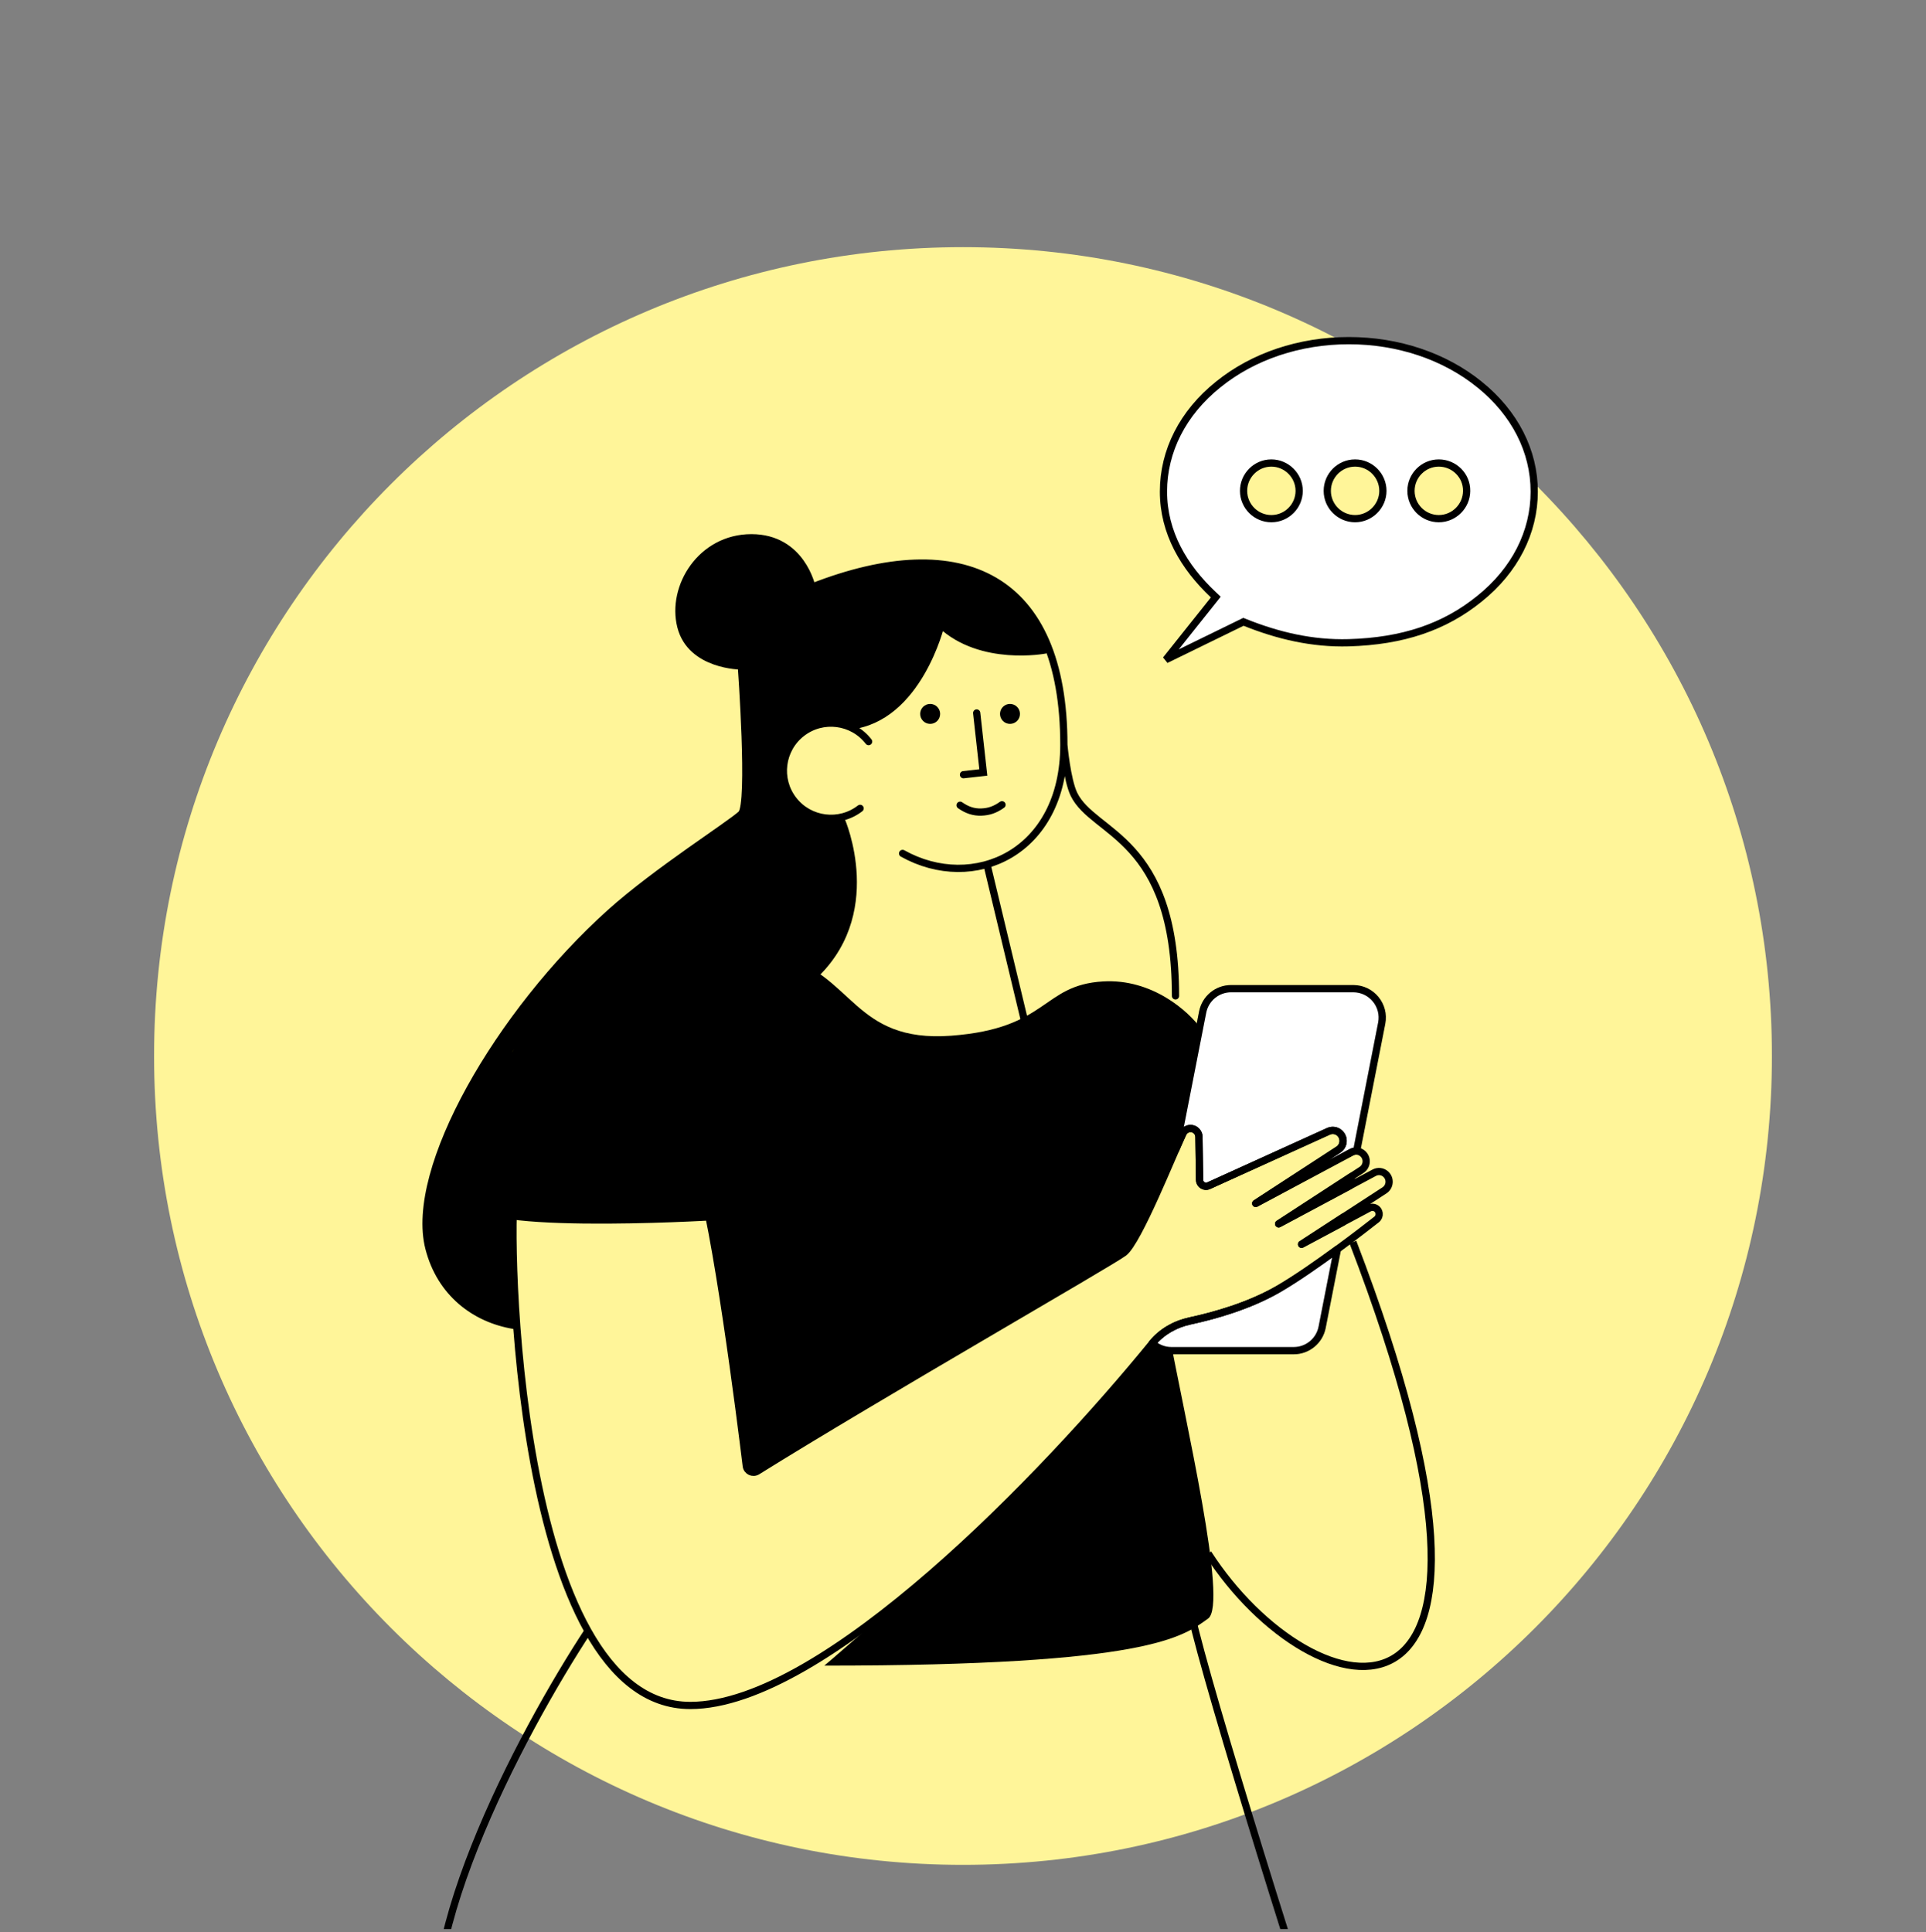 <svg width="300" height="301" viewBox="0 0 300 301" fill="none" xmlns="http://www.w3.org/2000/svg">
<rect x="0" y="0" width="300" height="301" fill="#808080" stroke="none"/>
<g clip-path="url(#clip0_1023_5507)">
<path d="M150 290.5C219.588 290.5 276 234.088 276 164.5C276 94.912 219.588 38.5 150 38.5C80.412 38.5 24 94.912 24 164.5C24 234.088 80.412 290.5 150 290.5Z" fill="#FFF599"/>
<path fill-rule="evenodd" clip-rule="evenodd" d="M115.474 103.747C115.474 103.747 117.043 125.262 115.474 126.799C114.914 127.346 113.066 128.641 110.596 130.371C106.139 133.493 99.657 138.034 95.065 142.166C77.7 157.79 63.667 182.121 66.807 194.415C68.6 201.435 73.974 205.448 80.01 206.456V183.898L125.015 154.009C137.422 143.859 131.218 128.068 131.218 128.068L131.279 127.246C128.5 127.957 125.439 127.013 123.572 124.601C121.064 121.362 121.657 116.705 124.895 114.197C127.088 112.5 129.932 112.223 132.318 113.227L132.346 112.842C134.602 112.842 141.933 111.714 146.445 97.051C149.264 99.342 156.596 102.898 163.363 101.052C158.157 87.295 144.652 84.332 126.463 91.454C126.463 91.454 124.893 83.77 117.043 83.77C109.194 83.77 104.484 91.455 106.054 97.601C107.624 103.747 115.474 103.747 115.474 103.747Z" fill="black"/>
<path d="M79.665 163.92C79.813 163.773 79.96 163.596 80.078 163.449C79.93 163.626 79.783 163.773 79.665 163.92Z" fill="#FFEA00"/>
<path d="M126.236 193.505C126.177 193.505 126.148 193.505 126.089 193.505L124.764 193.034L124.234 192.858C123.675 192.799 123.116 192.681 122.674 192.622C123.587 192.563 124.529 192.652 125.471 192.887C125.706 192.946 125.971 193.034 126.118 193.24C126.177 193.299 126.207 193.388 126.236 193.505Z" fill="black"/>
<path d="M189.053 93.417L189.376 93.01L188.998 92.654C184.408 88.335 181.227 82.948 181.227 76.58C181.227 70.265 184.225 64.326 189.759 59.887L189.761 59.886C195.185 55.5 202.416 53.064 210.101 53.064C217.786 53.064 225.017 55.5 230.441 59.886L230.442 59.886C235.978 64.356 238.975 70.295 238.975 76.58C238.975 82.895 235.978 88.834 230.443 93.273L230.441 93.275C224.991 97.687 218.511 99.883 210.085 100.126C204.404 100.289 199.05 99.017 193.914 96.957L193.682 96.864L193.457 96.974L181.603 102.765L189.053 93.417ZM224.114 72.13C221.709 72.13 219.782 74.093 219.782 76.462C219.782 78.867 221.744 80.794 224.114 80.794C226.484 80.794 228.443 78.837 228.446 76.466C228.477 74.085 226.509 72.13 224.114 72.13ZM211.073 72.13C208.668 72.13 206.741 74.093 206.741 76.462C206.741 78.867 208.703 80.794 211.073 80.794C213.445 80.794 215.405 78.834 215.405 76.462C215.405 74.093 213.477 72.13 211.073 72.13ZM198.032 72.13C195.627 72.13 193.7 74.093 193.7 76.462C193.7 78.867 195.663 80.794 198.032 80.794C200.436 80.794 202.364 78.832 202.364 76.462C202.364 74.09 200.404 72.13 198.032 72.13Z" fill="white" stroke="black" stroke-width="1.128"/>
<path d="M162.799 101.253C162.799 101.253 152.836 103.17 146.57 97.305C146.57 97.305 143.061 111.967 132.346 113.095" stroke="black" stroke-width="1.128" stroke-linecap="round"/>
<path d="M127.271 152.882L133.474 163.033H160.543L153.776 134.835" stroke="black" stroke-width="1.128" stroke-linecap="round"/>
<path d="M131.049 127.758C131.049 127.758 137.591 142.646 126.143 152.571" stroke="black" stroke-width="1.128"/>
<path d="M140.592 132.945C151.581 139.093 165.71 132.946 165.71 116.042M165.71 116.042C165.71 89.917 150.011 82.234 126.463 91.454C126.463 91.454 124.893 83.77 117.043 83.77C109.194 83.77 104.484 91.455 106.054 97.601C107.624 103.747 115.474 103.747 115.474 103.747C115.474 103.747 117.043 125.262 115.474 126.799C113.904 128.335 102.202 135.745 95.065 142.166C77.7 157.79 63.667 182.121 66.807 194.415C68.6 201.435 73.974 205.448 80.01 206.456M165.71 116.042C165.71 116.042 166.198 121.489 167.28 123.726C170.341 130.051 183.101 130.324 183.101 155.137" stroke="black" stroke-width="1.128" stroke-linecap="round"/>
<path d="M135.299 115.521C132.791 112.283 128.134 111.69 124.895 114.197C121.657 116.705 121.064 121.363 123.572 124.601C126.079 127.839 130.737 128.432 133.975 125.925" stroke="black" stroke-width="1.128" stroke-linecap="round"/>
<path d="M149.549 125.436C150.625 126.192 151.668 126.543 152.849 126.499C154.029 126.456 154.976 126.144 156.075 125.365" stroke="black" stroke-width="1.128" stroke-linecap="round"/>
<path d="M152.13 111.067L153.164 120.332L150.076 120.677" stroke="black" stroke-width="1.128" stroke-linecap="round"/>
<circle cx="144.887" cy="111.211" r="1.554" fill="black"/>
<circle cx="157.318" cy="111.211" r="1.554" fill="black"/>
<path d="M116.214 228.39L110.916 190.102C110.916 190.102 70.19 192.561 73.696 186.718C74.598 185.215 75.928 183.444 76.916 182.005C78.01 180.411 78.365 178.353 78.795 176.468C85.486 147.176 110.704 146.202 121.631 148.934C132.91 151.754 132.91 162.469 148.137 161.341C163.363 160.213 162.235 153.445 171.822 152.882C179.492 152.43 185.169 157.581 187.048 160.213L184.263 176.547C182.679 179.894 177.296 193.441 175.063 195.134C172.976 196.717 136.666 217.513 117.927 229.197C117.232 229.631 116.326 229.201 116.214 228.39Z" fill="black"/>
<path d="M188.176 241.984C204.531 267.362 242.315 275.821 210.734 193.485" stroke="black" stroke-width="1.128"/>
<path d="M91.742 253.827C81.216 269.805 62.079 305.71 69.749 321.5H206.786C199.267 298.942 184.003 249.315 185.357 249.315" stroke="black" stroke-width="1.128"/>
<path d="M188.176 252.135C191.334 249.88 184.605 221.307 181.973 207.02C160.543 232.397 128.399 259.467 128.399 259.467C179.156 259.467 184.229 254.955 188.176 252.135Z" fill="black"/>
<path fill-rule="evenodd" clip-rule="evenodd" d="M191.757 154.01C189.6 154.01 187.745 155.537 187.33 157.654L183.129 179.102C183.598 178.02 183.988 177.129 184.263 176.547C184.481 176.087 184.94 175.796 185.444 175.796C186.16 175.796 186.742 176.377 186.753 177.1L186.848 183.797C186.858 184.527 187.604 185.008 188.263 184.709L206.935 176.233C207.512 175.971 208.188 176.074 208.663 176.497C209.465 177.213 209.369 178.506 208.468 179.092L195.594 187.465L210.491 179.5C210.75 179.361 211.036 179.302 211.316 179.317L215.22 159.388C215.766 156.602 213.632 154.01 210.792 154.01H191.757ZM210.547 183.245L199.165 190.647L210.259 184.716L210.547 183.245ZM209.311 189.553L202.735 193.83L209.145 190.403L209.311 189.553ZM208.323 194.596C205.379 196.758 201.95 199.157 199.165 200.777C194.514 203.482 188.935 205.003 185.37 205.768C183.071 206.261 180.965 207.441 179.477 209.261C180.268 209.968 181.314 210.404 182.479 210.404H201.513C203.671 210.404 205.526 208.876 205.941 206.759L208.323 194.596Z" fill="white"/>
<path d="M187.33 157.654L186.777 157.545L187.33 157.654ZM183.129 179.102L182.575 178.994C182.52 179.277 182.687 179.556 182.962 179.641C183.237 179.726 183.532 179.591 183.646 179.326L183.129 179.102ZM184.263 176.547L183.754 176.306L183.754 176.306L184.263 176.547ZM185.444 175.796L185.444 175.232H185.444L185.444 175.796ZM186.753 177.1L187.316 177.092V177.092L186.753 177.1ZM186.848 183.797L187.412 183.789L186.848 183.797ZM188.263 184.709L188.03 184.195H188.03L188.263 184.709ZM206.935 176.233L207.168 176.746L206.935 176.233ZM208.663 176.497L209.038 176.076V176.076L208.663 176.497ZM208.468 179.092L208.161 178.619L208.161 178.619L208.468 179.092ZM195.594 187.465L195.287 186.992C195.034 187.157 194.955 187.492 195.109 187.752C195.263 188.012 195.594 188.104 195.86 187.962L195.594 187.465ZM210.491 179.5L210.225 179.002L210.225 179.002L210.491 179.5ZM211.316 179.317L211.284 179.881C211.565 179.897 211.815 179.702 211.869 179.426L211.316 179.317ZM215.22 159.388L215.773 159.497V159.497L215.22 159.388ZM199.165 190.647L198.857 190.175C198.604 190.339 198.525 190.674 198.679 190.934C198.833 191.194 199.164 191.287 199.431 191.145L199.165 190.647ZM210.547 183.245L211.1 183.353C211.144 183.131 211.05 182.904 210.862 182.777C210.675 182.65 210.429 182.648 210.239 182.772L210.547 183.245ZM210.259 184.716L210.525 185.213C210.674 185.133 210.78 184.99 210.812 184.824L210.259 184.716ZM202.735 193.83L202.427 193.357C202.174 193.522 202.096 193.857 202.249 194.117C202.403 194.377 202.734 194.47 203.001 194.327L202.735 193.83ZM209.311 189.553L209.865 189.661C209.908 189.439 209.814 189.212 209.627 189.085C209.439 188.959 209.194 188.957 209.004 189.08L209.311 189.553ZM209.145 190.403L209.411 190.9C209.56 190.82 209.666 190.677 209.698 190.511L209.145 190.403ZM199.165 200.777L199.448 201.265H199.448L199.165 200.777ZM208.323 194.596L208.877 194.705C208.921 194.477 208.822 194.245 208.625 194.12C208.429 193.996 208.177 194.004 207.99 194.142L208.323 194.596ZM185.37 205.768L185.488 206.319L185.37 205.768ZM179.477 209.261L179.041 208.904C178.85 209.138 178.877 209.481 179.102 209.682L179.477 209.261ZM205.941 206.759L205.387 206.651L205.941 206.759ZM187.883 157.762C188.246 155.91 189.87 154.573 191.757 154.573V153.446C189.331 153.446 187.243 155.164 186.777 157.545L187.883 157.762ZM183.682 179.211L187.883 157.762L186.777 157.545L182.575 178.994L183.682 179.211ZM183.754 176.306C183.473 176.898 183.079 177.797 182.611 178.879L183.646 179.326C184.116 178.242 184.502 177.36 184.773 176.788L183.754 176.306ZM185.444 175.232C184.72 175.232 184.064 175.651 183.754 176.306L184.773 176.788C184.898 176.524 185.16 176.36 185.444 176.36L185.444 175.232ZM187.316 177.092C187.302 176.066 186.474 175.232 185.444 175.232L185.444 176.36C185.845 176.36 186.183 176.687 186.189 177.108L187.316 177.092ZM187.412 183.789L187.316 177.092L186.189 177.108L186.284 183.805L187.412 183.789ZM188.03 184.195C187.75 184.322 187.416 184.122 187.412 183.789L186.284 183.805C186.3 184.932 187.459 185.693 188.496 185.222L188.03 184.195ZM206.702 175.719L188.03 184.195L188.496 185.222L207.168 176.746L206.702 175.719ZM209.038 176.076C208.397 175.505 207.483 175.365 206.702 175.719L207.168 176.746C207.542 176.577 207.979 176.643 208.287 176.918L209.038 176.076ZM208.776 179.564C209.989 178.776 210.117 177.039 209.038 176.076L208.287 176.918C208.814 177.387 208.748 178.237 208.161 178.619L208.776 179.564ZM195.902 187.937L208.776 179.564L208.161 178.619L195.287 186.992L195.902 187.937ZM210.225 179.002L195.329 186.967L195.86 187.962L210.757 179.997L210.225 179.002ZM211.348 178.754C210.966 178.733 210.578 178.814 210.225 179.002L210.757 179.997C210.923 179.908 211.105 179.87 211.284 179.881L211.348 178.754ZM214.666 159.28L210.763 179.209L211.869 179.426L215.773 159.497L214.666 159.28ZM210.792 154.573C213.277 154.573 215.144 156.841 214.666 159.28L215.773 159.497C216.387 156.362 213.987 153.446 210.792 153.446V154.573ZM191.757 154.573H210.792V153.446H191.757V154.573ZM199.472 191.12L210.854 183.717L210.239 182.772L198.857 190.175L199.472 191.12ZM209.993 184.218L198.899 190.15L199.431 191.145L210.525 185.213L209.993 184.218ZM209.993 183.136L209.705 184.607L210.812 184.824L211.1 183.353L209.993 183.136ZM203.042 194.303L209.619 190.026L209.004 189.08L202.427 193.357L203.042 194.303ZM208.879 189.905L202.469 193.333L203.001 194.327L209.411 190.9L208.879 189.905ZM208.758 189.444L208.591 190.294L209.698 190.511L209.865 189.661L208.758 189.444ZM199.448 201.265C202.261 199.629 205.709 197.215 208.657 195.051L207.99 194.142C205.048 196.301 201.639 198.686 198.881 200.29L199.448 201.265ZM185.488 206.319C189.074 205.55 194.721 204.014 199.448 201.265L198.881 200.29C194.307 202.95 188.797 204.456 185.252 205.216L185.488 206.319ZM179.914 209.618C181.311 207.908 183.299 206.788 185.488 206.319L185.252 205.216C182.844 205.733 180.619 206.973 179.041 208.904L179.914 209.618ZM182.479 209.84C181.459 209.84 180.545 209.459 179.853 208.841L179.102 209.682C179.992 210.477 181.17 210.968 182.479 210.968V209.84ZM201.513 209.84H182.479V210.968H201.513V209.84ZM205.387 206.651C205.025 208.503 203.401 209.84 201.513 209.84V210.968C203.94 210.968 206.028 209.249 206.494 206.868L205.387 206.651ZM207.77 194.488L205.387 206.651L206.494 206.868L208.877 194.705L207.77 194.488Z" fill="black"/>
<path d="M187.33 157.654L186.777 157.545L187.33 157.654ZM183.129 179.102L182.575 178.994C182.52 179.277 182.687 179.556 182.962 179.641C183.237 179.726 183.532 179.591 183.646 179.326L183.129 179.102ZM184.263 176.547L183.754 176.306L183.754 176.306L184.263 176.547ZM185.444 175.796L185.444 175.232H185.444L185.444 175.796ZM186.753 177.1L187.316 177.092V177.092L186.753 177.1ZM186.848 183.797L187.412 183.789L186.848 183.797ZM188.263 184.709L188.03 184.195H188.03L188.263 184.709ZM206.935 176.233L207.168 176.746L206.935 176.233ZM208.663 176.497L209.038 176.076V176.076L208.663 176.497ZM208.468 179.092L208.161 178.619L208.161 178.619L208.468 179.092ZM195.594 187.465L195.287 186.992C195.034 187.157 194.955 187.492 195.109 187.752C195.263 188.012 195.594 188.104 195.86 187.962L195.594 187.465ZM210.491 179.5L210.225 179.002L210.225 179.002L210.491 179.5ZM211.316 179.317L211.284 179.881C211.565 179.897 211.815 179.702 211.869 179.426L211.316 179.317ZM215.22 159.388L215.773 159.497V159.497L215.22 159.388ZM199.165 190.647L198.857 190.175C198.604 190.339 198.525 190.674 198.679 190.934C198.833 191.194 199.164 191.287 199.431 191.145L199.165 190.647ZM210.547 183.245L211.1 183.353C211.144 183.131 211.05 182.904 210.862 182.777C210.675 182.65 210.429 182.648 210.239 182.772L210.547 183.245ZM210.259 184.716L210.525 185.213C210.674 185.133 210.78 184.99 210.812 184.824L210.259 184.716ZM202.735 193.83L202.427 193.357C202.174 193.522 202.096 193.857 202.249 194.117C202.403 194.377 202.734 194.47 203.001 194.327L202.735 193.83ZM209.311 189.553L209.865 189.661C209.908 189.439 209.814 189.212 209.627 189.085C209.439 188.959 209.194 188.957 209.004 189.08L209.311 189.553ZM209.145 190.403L209.411 190.9C209.56 190.82 209.666 190.677 209.698 190.511L209.145 190.403ZM199.165 200.777L199.448 201.265H199.448L199.165 200.777ZM208.323 194.596L208.877 194.705C208.921 194.477 208.822 194.245 208.625 194.12C208.429 193.996 208.177 194.004 207.99 194.142L208.323 194.596ZM185.37 205.768L185.488 206.319L185.37 205.768ZM179.477 209.261L179.041 208.904C178.85 209.138 178.877 209.481 179.102 209.682L179.477 209.261ZM205.941 206.759L205.387 206.651L205.941 206.759ZM187.883 157.762C188.246 155.91 189.87 154.573 191.757 154.573V153.446C189.331 153.446 187.243 155.164 186.777 157.545L187.883 157.762ZM183.682 179.211L187.883 157.762L186.777 157.545L182.575 178.994L183.682 179.211ZM183.754 176.306C183.473 176.898 183.079 177.797 182.611 178.879L183.646 179.326C184.116 178.242 184.502 177.36 184.773 176.788L183.754 176.306ZM185.444 175.232C184.72 175.232 184.064 175.651 183.754 176.306L184.773 176.788C184.898 176.524 185.16 176.36 185.444 176.36L185.444 175.232ZM187.316 177.092C187.302 176.066 186.474 175.232 185.444 175.232L185.444 176.36C185.845 176.36 186.183 176.687 186.189 177.108L187.316 177.092ZM187.412 183.789L187.316 177.092L186.189 177.108L186.284 183.805L187.412 183.789ZM188.03 184.195C187.75 184.322 187.416 184.122 187.412 183.789L186.284 183.805C186.3 184.932 187.459 185.693 188.496 185.222L188.03 184.195ZM206.702 175.719L188.03 184.195L188.496 185.222L207.168 176.746L206.702 175.719ZM209.038 176.076C208.397 175.505 207.483 175.365 206.702 175.719L207.168 176.746C207.542 176.577 207.979 176.643 208.287 176.918L209.038 176.076ZM208.776 179.564C209.989 178.776 210.117 177.039 209.038 176.076L208.287 176.918C208.814 177.387 208.748 178.237 208.161 178.619L208.776 179.564ZM195.902 187.937L208.776 179.564L208.161 178.619L195.287 186.992L195.902 187.937ZM210.225 179.002L195.329 186.967L195.86 187.962L210.757 179.997L210.225 179.002ZM211.348 178.754C210.966 178.733 210.578 178.814 210.225 179.002L210.757 179.997C210.923 179.908 211.105 179.87 211.284 179.881L211.348 178.754ZM214.666 159.28L210.763 179.209L211.869 179.426L215.773 159.497L214.666 159.28ZM210.792 154.573C213.277 154.573 215.144 156.841 214.666 159.28L215.773 159.497C216.387 156.362 213.987 153.446 210.792 153.446V154.573ZM191.757 154.573H210.792V153.446H191.757V154.573ZM199.472 191.12L210.854 183.717L210.239 182.772L198.857 190.175L199.472 191.12ZM209.993 184.218L198.899 190.15L199.431 191.145L210.525 185.213L209.993 184.218ZM209.993 183.136L209.705 184.607L210.812 184.824L211.1 183.353L209.993 183.136ZM203.042 194.303L209.619 190.026L209.004 189.08L202.427 193.357L203.042 194.303ZM208.879 189.905L202.469 193.333L203.001 194.327L209.411 190.9L208.879 189.905ZM208.758 189.444L208.591 190.294L209.698 190.511L209.865 189.661L208.758 189.444ZM199.448 201.265C202.261 199.629 205.709 197.215 208.657 195.051L207.99 194.142C205.048 196.301 201.639 198.686 198.881 200.29L199.448 201.265ZM185.488 206.319C189.074 205.55 194.721 204.014 199.448 201.265L198.881 200.29C194.307 202.95 188.797 204.456 185.252 205.216L185.488 206.319ZM179.914 209.618C181.311 207.908 183.299 206.788 185.488 206.319L185.252 205.216C182.844 205.733 180.619 206.973 179.041 208.904L179.914 209.618ZM182.479 209.84C181.459 209.84 180.545 209.459 179.853 208.841L179.102 209.682C179.992 210.477 181.17 210.968 182.479 210.968V209.84ZM201.513 209.84H182.479V210.968H201.513V209.84ZM205.387 206.651C205.025 208.503 203.401 209.84 201.513 209.84V210.968C203.94 210.968 206.028 209.249 206.494 206.868L205.387 206.651ZM207.77 194.488L205.387 206.651L206.494 206.868L208.877 194.705L207.77 194.488Z" fill="black" fill-opacity="0.2"/>
<path d="M186.848 183.797L186.753 177.1C186.742 176.377 186.16 175.796 185.444 175.796C184.94 175.795 184.481 176.087 184.263 176.547C182.679 179.894 177.296 193.441 175.063 195.134C172.977 196.716 136.71 217.488 117.961 229.176C117.257 229.615 116.341 229.18 116.241 228.358C115.315 220.786 111.554 190.997 108.639 182.156C105.29 171.999 82.914 170.294 80.171 185.542C79.055 191.749 80.171 265.67 107.523 265.67C128.397 265.67 162.784 229.721 179.474 209.266C180.961 207.443 183.069 206.261 185.37 205.767C188.935 205.003 194.514 203.482 199.165 200.777C204.588 197.622 212.452 191.513 214.429 189.959C214.72 189.73 214.866 189.365 214.819 188.995C214.727 188.258 213.934 187.842 213.285 188.189L202.735 193.83L215.65 185.43C216.53 184.858 216.624 183.595 215.84 182.896C215.349 182.458 214.64 182.373 214.061 182.682L199.165 190.647L212.08 182.247C212.959 181.675 213.054 180.412 212.27 179.713C211.778 179.275 211.07 179.19 210.491 179.5L195.595 187.465L208.469 179.092C209.369 178.506 209.465 177.213 208.663 176.497C208.188 176.074 207.512 175.971 206.935 176.233L188.263 184.708C187.604 185.007 186.858 184.527 186.848 183.797Z" stroke="black" stroke-width="1.128" stroke-linejoin="round"/>
</g>
<defs>
<clipPath id="clip0_1023_5507">
<rect width="300" height="300" fill="white" transform="translate(0 0.5)"/>
</clipPath>
</defs>
</svg>
